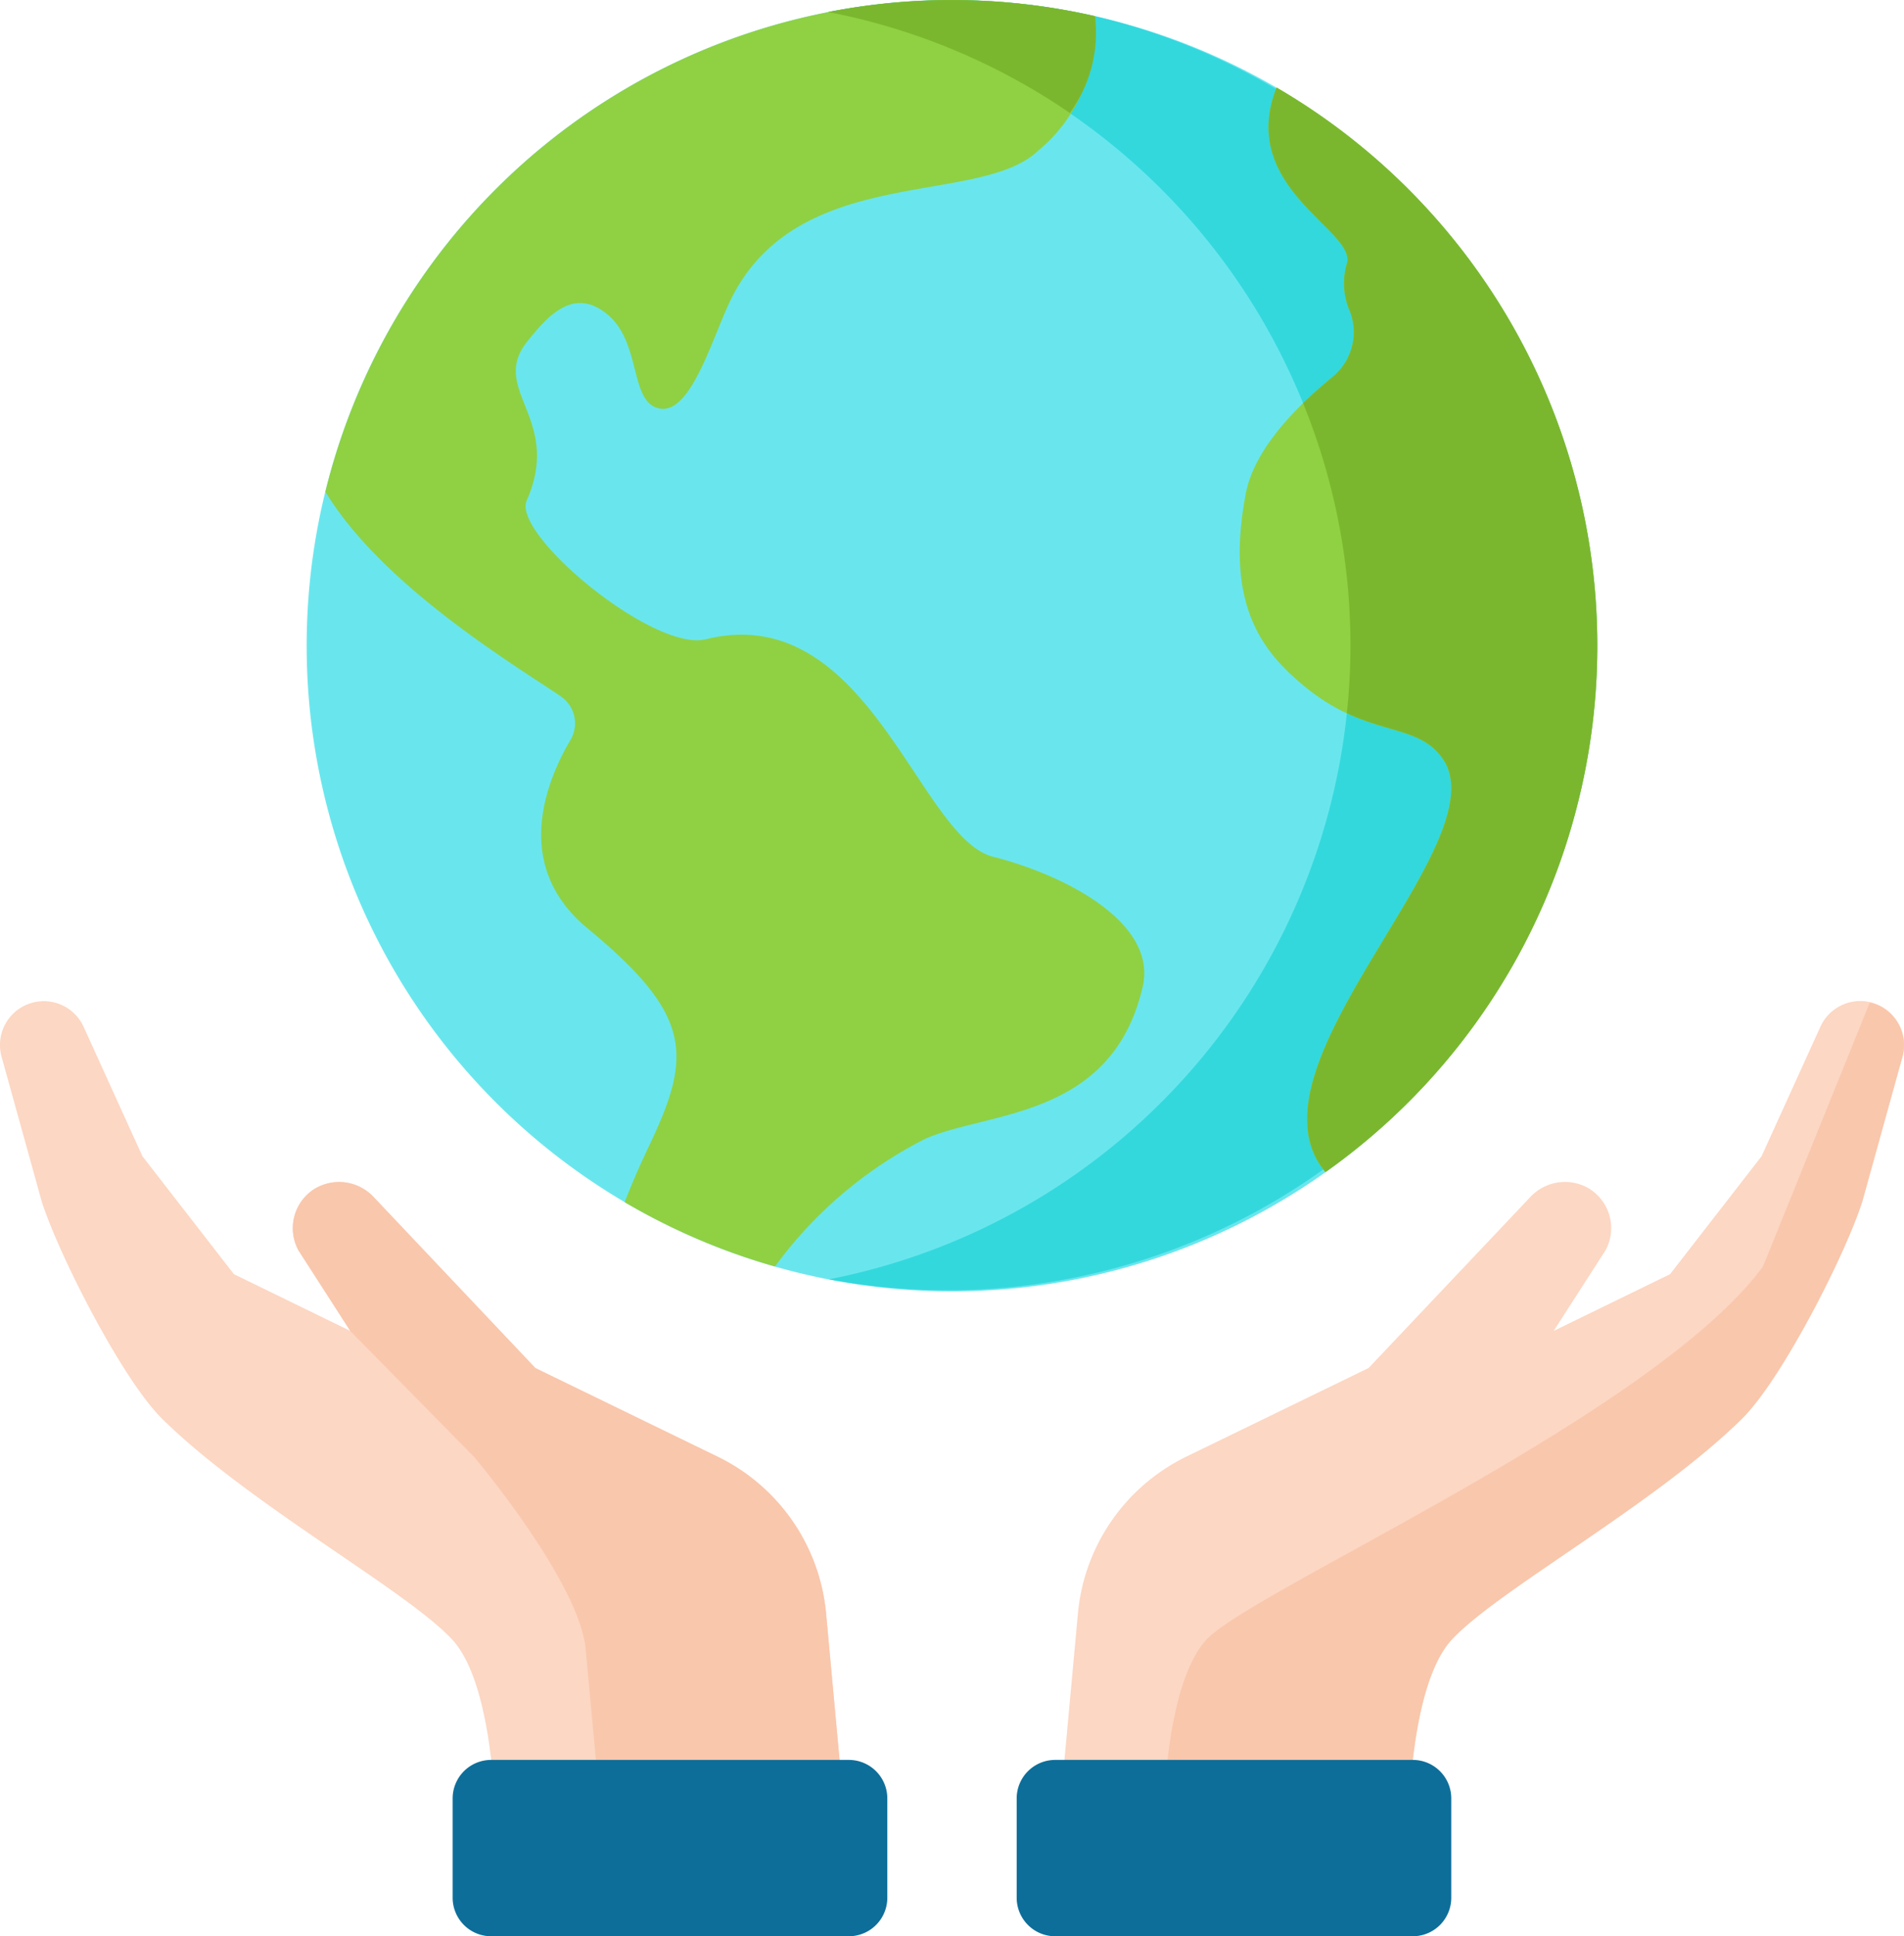 <svg xmlns="http://www.w3.org/2000/svg" width="75.234" height="76.478" viewBox="0 0 75.234 76.478">
  <g id="save" transform="translate(-0.499 0.005)">
    <path id="Tracé_525" data-name="Tracé 525" d="M20.109,298.987H34.062l-.92-10a7.672,7.672,0,0,0-4.287-6.2l-7.2-3.5-6.4-6.764a1.87,1.87,0,0,0-2.323-.316,1.833,1.833,0,0,0-.639,2.432l2.049,3.184-4.6-2.242-3.615-4.658-2.322-5.109A1.731,1.731,0,0,0,.563,267l1.582,5.7c.668,2.107,3.185,7.04,4.759,8.592,3.44,3.392,9.66,6.772,11.464,8.723,1.937,2.093,1.741,8.972,1.741,8.972Zm0,0" transform="translate(0 -225.259)" fill="#fcd7c3"/>
    <path id="Tracé_526" data-name="Tracé 526" d="M99.026,329.637a7.671,7.671,0,0,0-4.287-6.2l-7.2-3.5-6.4-6.764a1.869,1.869,0,0,0-2.323-.316,1.834,1.834,0,0,0-.639,2.432l2.05,3.184,4.884,4.962s4.171,4.938,4.418,7.612l.789,8.58h9.629Zm0,0" transform="translate(-65.885 -265.904)" fill="#f9c7ac"/>
    <path id="Tracé_527" data-name="Tracé 527" d="M121.756,465.367h14.133a1.521,1.521,0,0,1,1.521,1.521v3.923a1.521,1.521,0,0,1-1.521,1.521H121.756a1.521,1.521,0,0,1-1.521-1.521v-3.923A1.521,1.521,0,0,1,121.756,465.367Zm0,0" transform="translate(-101.85 -395.859)" fill="#0d6e9a"/>
    <path id="Tracé_528" data-name="Tracé 528" d="M293.43,298.987H279.477l.92-10a7.672,7.672,0,0,1,4.287-6.2l7.2-3.5,6.4-6.764a1.869,1.869,0,0,1,2.322-.316,1.833,1.833,0,0,1,.639,2.432l-2.049,3.184,4.6-2.242,3.615-4.658,2.322-5.109A1.731,1.731,0,0,1,312.976,267l-1.582,5.7c-.669,2.107-3.186,7.04-4.759,8.592-3.44,3.392-9.659,6.772-11.464,8.723C293.234,292.108,293.43,298.987,293.43,298.987Zm0,0" transform="translate(-237.306 -225.259)" fill="#fcd7c3"/>
    <path id="Tracé_529" data-name="Tracé 529" d="M335.923,265.094l-4.22,10.427c-4.314,5.855-20.184,12.786-21.989,14.736-1.937,2.094-1.741,8.972-1.741,8.972h9.692s-.2-6.879,1.741-8.972c1.8-1.951,8.023-5.33,11.464-8.723,1.574-1.552,4.091-6.485,4.759-8.592l1.582-5.7A1.731,1.731,0,0,0,335.923,265.094Zm0,0" transform="translate(-261.541 -225.501)" fill="#f9c7ac"/>
    <path id="Tracé_530" data-name="Tracé 530" d="M285.1,465.367H270.97a1.521,1.521,0,0,0-1.521,1.521v3.923a1.521,1.521,0,0,0,1.521,1.521H285.1a1.521,1.521,0,0,0,1.521-1.521v-3.923A1.521,1.521,0,0,0,285.1,465.367Zm0,0" transform="translate(-228.777 -395.859)" fill="#0d6e9a"/>
    <path id="Tracé_531" data-name="Tracé 531" d="M112.832.651a25.5,25.5,0,1,0,19.124,30.572A25.5,25.5,0,0,0,112.832.651Zm0,0" transform="translate(-68.99 0)" fill="#69e6ed"/>
    <path id="Tracé_532" data-name="Tracé 532" d="M230.174.656A25.4,25.4,0,0,0,219.554.474c.287.056.575.115.862.181a25.5,25.5,0,0,1-.827,49.875A25.5,25.5,0,0,0,230.173.656Zm0,0" transform="translate(-186.335 -0.005)" fill="#33d8dd"/>
    <path id="Tracé_533" data-name="Tracé 533" d="M112.948,33.839c-2.942-.75-4.93-10.182-11.352-8.588-2.055.51-7.663-4.147-7.072-5.482,1.432-3.242-1.5-4.373.022-6.279.827-1.037,1.855-2.182,3.189-1.053s.844,3.475,2.039,3.7,2.009-2.547,2.727-4.115c2.582-5.645,9.864-3.815,12.234-6.069A6.246,6.246,0,0,0,116.98.64,25.5,25.5,0,0,0,86.57,19.425c2.281,3.76,7.592,6.91,9.3,8.08a1.287,1.287,0,0,1,.388,1.716c-.976,1.657-2.318,4.983.673,7.45,4.14,3.417,4.137,5,2.454,8.536-.425.893-.745,1.643-.988,2.278a25.44,25.44,0,0,0,5.939,2.539,16.687,16.687,0,0,1,5.93-5.039c2.475-1.1,7.392-.774,8.6-6.016.573-2.491-2.977-4.381-5.92-5.131Zm0,0" transform="translate(-73.214 -0.006)" fill="#8fd143"/>
    <path id="Tracé_534" data-name="Tracé 534" d="M220.423.661a25.417,25.417,0,0,1,8.69,3.806,5.383,5.383,0,0,0,.994-3.822A25.409,25.409,0,0,0,219.562.48c.287.055.574.114.861.181Zm0,0" transform="translate(-186.341 -0.01)" fill="#7bb72e"/>
    <path id="Tracé_535" data-name="Tracé 535" d="M341.931,50.917a25.509,25.509,0,0,0-12.023-27.768c-1.584,4.02,3.279,5.673,2.763,7a2.778,2.778,0,0,0,.144,1.862,2.29,2.29,0,0,1-.693,2.567c-1.308,1.061-3.081,2.791-3.426,4.59-.846,4.416.665,6.267,2.3,7.619,2.538,2.1,4.459,1.361,5.493,2.9,2.24,3.332-8.144,12.155-4.65,16.3a25.4,25.4,0,0,0,10.088-15.067Zm0,0" transform="translate(-278.968 -19.696)" fill="#8fd143"/>
    <path id="Tracé_536" data-name="Tracé 536" d="M348.4,50.917a25.509,25.509,0,0,0-12.023-27.768c-1.584,4.02,3.279,5.673,2.763,7a2.778,2.778,0,0,0,.144,1.862,2.29,2.29,0,0,1-.693,2.567c-.366.3-.769.648-1.167,1.037a25.346,25.346,0,0,1,1.73,12.246c1.707.8,3.017.648,3.807,1.825,2.24,3.332-8.144,12.155-4.65,16.3A25.4,25.4,0,0,0,348.4,50.918Zm0,0" transform="translate(-285.436 -19.696)" fill="#7bb72e"/>
  </g>
</svg>
